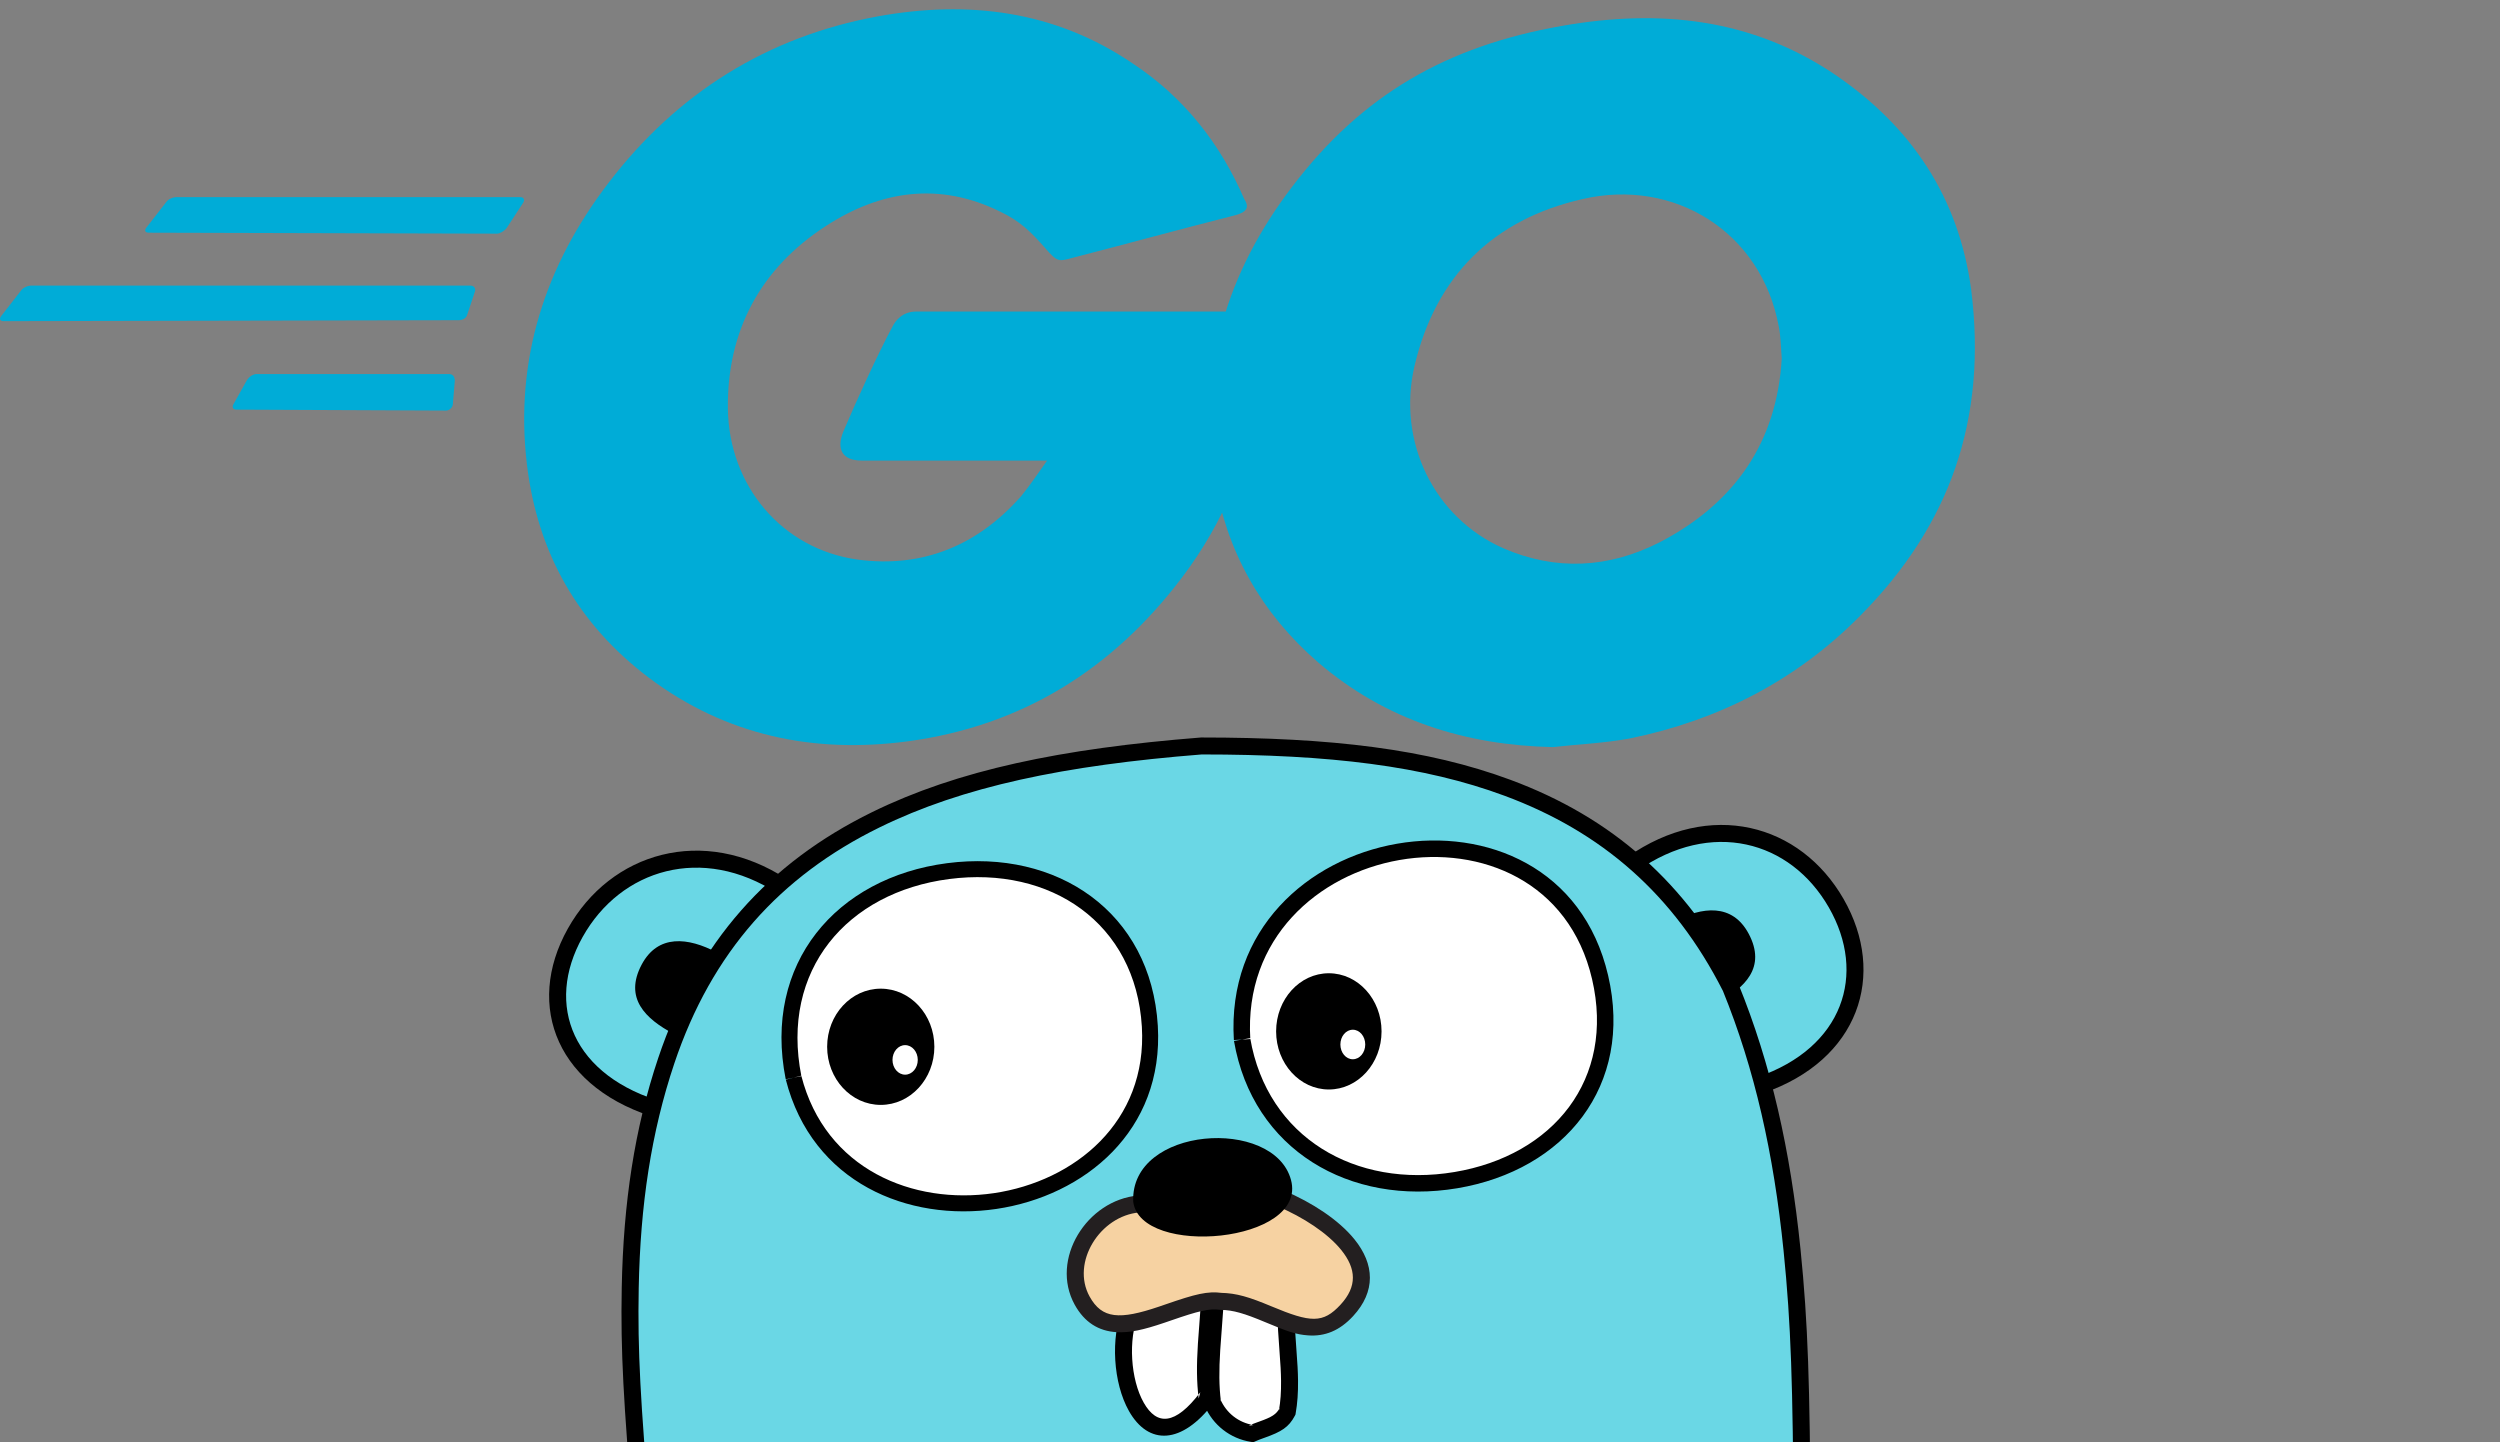 <?xml version="1.0" encoding="UTF-8" standalone="no"?>
<svg
   xmlns:dc="http://purl.org/dc/elements/1.1/"
   xmlns:cc="http://creativecommons.org/ns#"
   xmlns:rdf="http://www.w3.org/1999/02/22-rdf-syntax-ns#"
   xmlns:svg="http://www.w3.org/2000/svg"
   xmlns="http://www.w3.org/2000/svg"
   xmlns:sodipodi="http://sodipodi.sourceforge.net/DTD/sodipodi-0.dtd"
   xmlns:inkscape="http://www.inkscape.org/namespaces/inkscape"
   inkscape:version="1.0 (4035a4f, 2020-05-01)"
   height="150"
   width="260"
   sodipodi:docname="go.svg"
   xml:space="preserve"
   viewBox="0 0 260 150"
   y="0px"
   x="0px"
   id="Layer_1"
   version="1.1"><rect x="0" y="0" width="260" height="150" fill="#808080" stroke="none"/><defs
   id="defs877">
	
	
	
	
</defs><sodipodi:namedview
   inkscape:snap-global="false"
   inkscape:current-layer="Layer_1"
   inkscape:window-maximized="0"
   inkscape:window-y="0"
   inkscape:window-x="0"
   inkscape:cy="52.752382"
   inkscape:cx="74.762785"
   inkscape:zoom="2.0973222"
   showgrid="false"
   id="namedview875"
   inkscape:window-height="872"
   inkscape:window-width="1440"
   inkscape:pageshadow="2"
   inkscape:pageopacity="0"
   guidetolerance="10"
   gridtolerance="10"
   objecttolerance="10"
   borderopacity="1"
   bordercolor="#666666"
   pagecolor="#ffffff"
   inkscape:document-rotation="0" />
<style
   id="style833"
   type="text/css">
	.st0{fill:#00ACD7;}
</style>
<g
   transform="translate(0,-34)"
   id="g921"><g
     id="g841"
     transform="translate(0,35)">
		<g
   id="g839">
			<g
   id="g837">
				<path
   id="path835"
   d="M 15.5,23.2 C 15.1,23.2 15,23 15.2,22.7 L 17.3,20 c 0.2,-0.3 0.7,-0.5 1.1,-0.5 h 35.7 c 0.4,0 0.5,0.3 0.3,0.6 l -1.7,2.6 c -0.2,0.3 -0.7,0.6 -1,0.6 z"
   class="st0" />
			</g>
		</g>
	</g><g
     id="g849"
     transform="translate(0,35)">
		<g
   id="g847">
			<g
   id="g845">
				<path
   id="path843"
   d="M 0.4,32.4 C 0,32.4 -0.1,32.2 0.1,31.9 l 2.1,-2.7 c 0.2,-0.3 0.7,-0.5 1.1,-0.5 h 45.6 c 0.4,0 0.6,0.3 0.5,0.6 l -0.8,2.4 c -0.1,0.4 -0.5,0.6 -0.9,0.6 z"
   class="st0" />
			</g>
		</g>
	</g><g
     id="g857"
     transform="translate(0,35)">
		<g
   id="g855">
			<g
   id="g853">
				<path
   id="path851"
   d="m 24.6,41.6 c -0.4,0 -0.5,-0.3 -0.3,-0.6 l 1.4,-2.5 c 0.2,-0.3 0.6,-0.6 1,-0.6 h 20 c 0.4,0 0.6,0.3 0.6,0.7 L 47.1,41 c 0,0.4 -0.4,0.7 -0.7,0.7 z"
   class="st0" />
			</g>
		</g>
	</g><g
     id="g870"
     transform="translate(0,35)">
		<g
   id="CXHf1q_3_">
			<g
   id="g867">
				<g
   id="g861">
					<path
   id="path859"
   d="m 128.4,21.4 c -6.3,1.6 -10.6,2.8 -16.8,4.4 -1.5,0.4 -1.6,0.5 -2.9,-1 -1.5,-1.7 -2.6,-2.8 -4.7,-3.8 -6.3,-3.1 -12.4,-2.2 -18.1,1.5 -6.8,4.4 -10.3,10.9 -10.2,19 0.1,8 5.6,14.6 13.5,15.7 6.8,0.9 12.5,-1.5 17,-6.6 0.9,-1.1 1.7,-2.3 2.7,-3.7 -3.6,0 -8.1,0 -19.3,0 -2.1,0 -2.6,-1.3 -1.9,-3 1.3,-3.1 3.7,-8.3 5.1,-10.9 0.3,-0.6 1,-1.6 2.5,-1.6 5.1,0 23.9,0 36.4,0 -0.2,2.7 -0.2,5.4 -0.6,8.1 -1.1,7.2 -3.8,13.8 -8.2,19.6 -7.2,9.5 -16.6,15.4 -28.5,17 C 84.6,77.4 75.5,75.5 67.5,69.5 60.1,63.9 55.9,56.5 54.8,47.3 53.5,36.4 56.7,26.6 63.3,18 70.4,8.7 79.8,2.8 91.3,0.7 c 9.4,-1.7 18.4,-0.6 26.5,4.9 5.3,3.5 9.1,8.3 11.6,14.1 0.6,0.9 0.2,1.4 -1,1.7 z"
   class="st0" />
				</g>
				<g
   id="g865">
					<path
   id="path863"
   d="m 161.5,76.7 c -9.1,-0.2 -17.4,-2.8 -24.4,-8.8 -5.9,-5.1 -9.6,-11.6 -10.8,-19.3 -1.8,-11.3 1.3,-21.3 8.1,-30.2 7.3,-9.6 16.1,-14.6 28,-16.7 10.2,-1.8 19.8,-0.8 28.5,5.1 7.9,5.4 12.8,12.7 14.1,22.3 1.7,13.5 -2.2,24.5 -11.5,33.9 -6.6,6.7 -14.7,10.9 -24,12.8 -2.7,0.5 -5.4,0.6 -8,0.9 z M 185.3,36.3 C 185.2,35 185.2,34 185,33 183.2,23.1 174.1,17.5 164.6,19.7 c -9.3,2.1 -15.3,8 -17.5,17.4 -1.8,7.8 2,15.7 9.2,18.9 5.5,2.4 11,2.1 16.3,-0.6 7.9,-4.1 12.2,-10.5 12.7,-19.1 z"
   class="st0" />
				</g>
			</g>
		</g>
	</g></g>
<g
   transform="matrix(0.589,0,0,0.589,52.584,76.404)"
   id="Page-1"
   stroke="none"
   stroke-width="1"
   fill="none"
   fill-rule="evenodd"><g
     id="Artboard-3"
     transform="translate(-173,-107)"><g
       id="Group"
       transform="translate(173,107)"><path
         d="M 27.796,66.451 C -10.693,55.618 17.927,6.61 48.835,26.768 Z"
         id="Shape"
         fill="#6ad7e5" /><path
         d="M 198.948,22.826 C 229.414,1.408 256.945,49.73 221.537,61.888 Z"
         id="path950"
         fill="#6ad7e5" /><path
         d="M 29.706,52.846 C 24.628,50.158 20.903,46.506 24.009,40.628 26.885,35.186 32.227,35.777 37.306,38.465 Z"
         id="path952"
         fill="#000000" /><path
         d="m 213.808,47.404 c 5.078,-2.688 8.803,-6.34 5.697,-12.218 -2.876,-5.442 -8.218,-4.851 -13.296,-2.163 z"
         id="path954"
         fill="#000000" /><path
         d="m 233.644,30.512 c 6.753,11.774 2.525,24.765 -12.594,29.957 l 1.786,0.668 -22.589,-39.062 -0.436,1.978 c 13.045,-9.17 27.041,-5.382 33.833,6.459 z m -36.682,-8.124 0.687,1.188 22.589,39.062 0.618,1.069 1.168,-0.401 C 238.989,57.481 243.906,42.375 236.246,29.02 228.606,15.699 212.629,11.375 198.085,21.599 Z"
         id="path956"
         fill="#000000" /><path
         d="m 13.6,35.721 c 6.723,-12.008 21.161,-16.341 34.415,-7.697 L 47.51,26.065 26.471,65.748 28.203,65.007 C 11.774,60.383 6.876,47.73 13.6,35.721 Z M 28.555,68.222 29.122,67.153 50.16,27.47 50.802,26.26 49.654,25.511 C 34.885,15.879 18.522,20.789 10.983,34.255 3.327,47.928 9.059,62.735 27.39,67.895 Z"
         id="path958"
         fill="#000000" /><path
         d="m 4.361,185.706 c 0.488,10.063 10.532,5.407 15.081,2.261 4.318,-2.987 5.581,-0.504 5.96,-6.398 0.248,-3.874 0.695,-7.748 0.475,-11.638 -6.53,-0.592 -13.633,0.964 -18.987,4.857 -2.758,2.005 -7.928,8.406 -2.53,10.919"
         id="path960"
         fill="#f6d2a2" /><path
         d="m 4.723,185.669 c 1.462,-0.544 3.011,-0.931 4.003,-2.254"
         id="path962"
         stroke="#000000"
         stroke-width="3"
         fill="#c6b198" /><path
         d="m 10.521,193.284 c 3.035,-0.289 6.69,-1.949 9.775,-4.082 0.684,-0.473 1.311,-0.816 1.954,-1.091 0.248,-0.106 0.49,-0.199 0.786,-0.304 0.043,-0.015 0.591,-0.206 0.746,-0.264 2.194,-0.808 2.874,-2.088 3.118,-5.877 0.047,-0.732 0.09,-1.318 0.19,-2.646 0.344,-4.545 0.431,-6.586 0.285,-9.173 l -0.073,-1.292 -1.289,-0.117 c -7.16,-0.649 -14.541,1.165 -20.004,5.137 -1.825,1.328 -3.836,3.678 -4.812,5.873 -1.419,3.191 -0.735,6.098 2.531,7.619 l 1.266,-2.72 c -1.608,-0.748 -1.868,-1.854 -1.056,-3.68 0.75,-1.686 2.415,-3.633 3.835,-4.666 4.85,-3.526 11.505,-5.162 17.969,-4.576 l -1.362,-1.409 c 0.136,2.411 0.053,4.363 -0.282,8.777 -0.102,1.34 -0.145,1.933 -0.193,2.681 -0.175,2.728 -0.283,2.931 -1.161,3.254 -0.126,0.046 -0.651,0.23 -0.716,0.253 -0.35,0.125 -0.647,0.239 -0.958,0.372 -0.824,0.352 -1.628,0.791 -2.481,1.382 -2.701,1.868 -5.925,3.332 -8.353,3.563 -2.768,0.264 -4.198,-0.965 -4.377,-4.663 l -2.996,0.145 c 0.262,5.413 3.191,7.93 7.658,7.504 z"
         id="path964"
         fill="#000000" /><path
         d="m 4.723,185.669 c 1.462,-0.544 3.011,-0.931 4.003,-2.254"
         id="path966"
         stroke="#000000"
         stroke-width="3"
         fill="#c6b198" /><path
         d="m 205.877,309.499 c 7.739,4.792 21.883,19.283 10.275,26.309 -11.154,10.221 -17.397,-11.219 -27.187,-14.19 4.216,-5.731 9.56,-10.956 16.913,-12.119 z"
         id="path968"
         fill="#f6d2a2" /><path
         d="m 216.983,322.586 c 3.137,5.242 2.83,9.253 -1.608,11.939 l -0.127,0.077 -0.11,0.1 c -4.644,4.256 -7.814,2.871 -13.968,-4.278 -0.191,-0.222 -0.391,-0.456 -0.63,-0.736 -0.148,-0.174 -0.317,-0.372 -0.635,-0.745 -4.696,-5.515 -7.099,-7.727 -10.506,-8.761 l 0.773,2.324 c 4.919,-6.686 9.906,-10.572 15.939,-11.526 l -1.024,-0.206 c 4.305,2.666 9.275,7.434 11.895,11.812 z m -10.789,-14.656 -0.55,0.087 c -6.964,1.101 -12.544,5.45 -17.887,12.712 l -1.257,1.708 2.03,0.616 c 2.633,0.799 4.801,2.794 9.093,7.835 0.318,0.373 0.487,0.572 0.636,0.747 0.242,0.283 0.444,0.52 0.639,0.746 3.305,3.84 5.445,5.819 7.975,6.925 3.414,1.491 6.845,0.769 10.294,-2.392 l -0.237,0.177 c 6.074,-3.677 6.523,-9.538 2.628,-16.046 -2.883,-4.817 -8.199,-9.917 -12.89,-12.822 z"
         id="path970"
         fill="#000000" /><path
         d="m 215.925,332.121 c -0.032,-0.087 -0.032,-0.087 -0.065,-0.174 -1.411,-3.794 -2.258,-5.457 -4.075,-7.202 l -2.079,2.163 c 1.384,1.33 2.085,2.706 3.341,6.085 0.032,0.087 0.032,0.087 0.065,0.174 0.625,1.679 0.974,2.539 1.465,3.516 l 2.681,-1.347 c -0.426,-0.849 -0.746,-1.635 -1.334,-3.215 z"
         id="path972"
         fill="#000000" /><path
         d="m 66.935,325.784 c -9.083,1.407 -14.195,9.608 -21.767,13.773 -7.135,4.258 -9.865,-1.363 -10.508,-2.504 -1.118,-0.51 -1.025,0.475 -2.751,-1.264 -6.614,-10.448 6.892,-18.085 13.925,-23.276 9.796,-1.982 15.935,6.518 21.1,13.272 z"
         id="path974"
         fill="#f6d2a2" /><path
         d="m 52.162,332.472 c -0.098,0.084 -0.098,0.084 -0.196,0.167 -3.59,3.069 -5.285,4.373 -7.522,5.604 -3.548,2.116 -5.718,1.7 -7.363,-0.224 -0.249,-0.291 -0.472,-0.605 -0.683,-0.946 -0.082,-0.132 -0.158,-0.263 -0.241,-0.411 -0.037,-0.067 -0.164,-0.297 -0.191,-0.345 l -0.24,-0.426 -0.444,-0.203 c -0.57,-0.26 -0.978,-0.319 -1.537,-0.302 -0.123,-0.051 -0.381,-0.261 -0.772,-0.655 l 0.203,0.254 c -3.666,-5.791 -0.834,-10.73 7.65,-17.04 1.188,-0.884 5.212,-3.721 5.898,-4.227 l -0.593,0.263 c 6.396,-1.294 11.136,1.858 17.343,9.763 0.351,0.447 0.712,0.914 1.147,1.482 0.235,0.307 1.025,1.342 1.121,1.468 l 0.962,-2.394 c -5.053,0.783 -8.286,2.822 -14.543,8.17 z m 17.499,-5.592 -1.535,-2.007 c -0.095,-0.124 -0.886,-1.16 -1.123,-1.47 -0.441,-0.576 -0.809,-1.052 -1.169,-1.51 -6.843,-8.716 -12.443,-12.44 -20.297,-10.851 l -0.326,0.066 -0.267,0.197 c -0.65,0.479 -4.68,3.321 -5.907,4.234 -4.211,3.132 -7.017,5.835 -8.736,8.832 -2.268,3.954 -2.288,8.065 0.342,12.219 l 0.087,0.138 0.115,0.116 c 1.149,1.158 1.903,1.56 2.888,1.543 0.243,-0.007 0.217,-0.011 0.305,0.029 l 0.623,-1.365 -1.307,0.736 c 0.018,0.032 0.143,0.258 0.188,0.339 0.102,0.181 0.199,0.347 0.304,0.519 0.287,0.466 0.599,0.903 0.956,1.321 2.574,3.011 6.347,3.734 11.135,0.877 2.43,-1.336 4.235,-2.724 7.98,-5.926 0.098,-0.084 0.098,-0.084 0.196,-0.167 5.846,-4.997 8.73,-6.816 13.053,-7.486 z"
         id="path976"
         fill="#000000" /><path
         d="m 34.673,337.656 c 0.346,-3.982 3.501,-6.649 5.003,-10.016"
         id="path978"
         stroke="#000000"
         stroke-width="3" /><path
         d="m 248.659,184.799 c -0.488,10.063 -10.532,5.407 -15.081,2.261 -4.318,-2.987 -5.581,-0.504 -5.96,-6.398 -0.248,-3.874 -0.695,-7.748 -0.475,-11.638 6.53,-0.592 13.633,0.964 18.987,4.857 2.757,2.005 7.928,8.406 2.53,10.918"
         id="path980"
         fill="#f6d2a2" /><path
         d="m 242.784,189.39 c -2.428,-0.231 -5.652,-1.695 -8.353,-3.563 -0.853,-0.59 -1.657,-1.029 -2.481,-1.382 -0.311,-0.133 -0.609,-0.247 -0.958,-0.372 -0.065,-0.023 -0.59,-0.206 -0.716,-0.253 -0.877,-0.323 -0.985,-0.526 -1.161,-3.255 -0.048,-0.747 -0.091,-1.34 -0.193,-2.68 -0.334,-4.414 -0.418,-6.366 -0.282,-8.777 l -1.362,1.409 c 6.464,-0.586 13.119,1.05 17.969,4.576 1.419,1.033 3.085,2.98 3.835,4.665 0.812,1.826 0.552,2.932 -1.056,3.68 l 1.266,2.72 c 3.267,-1.52 3.95,-4.428 2.531,-7.619 -0.976,-2.195 -2.986,-4.545 -4.811,-5.873 -5.464,-3.973 -12.844,-5.787 -20.004,-5.138 l -1.289,0.117 -0.073,1.292 c -0.146,2.587 -0.059,4.627 0.285,9.173 0.101,1.328 0.143,1.914 0.19,2.646 0.244,3.789 0.924,5.069 3.118,5.877 0.155,0.057 0.703,0.248 0.746,0.264 0.296,0.105 0.538,0.198 0.786,0.304 0.643,0.275 1.27,0.617 1.954,1.091 3.085,2.133 6.74,3.793 9.775,4.082 4.467,0.426 7.396,-2.091 7.658,-7.504 l -2.996,-0.145 c -0.179,3.699 -1.608,4.927 -4.377,4.663 z"
         id="path982"
         fill="#000000" /><path
         d="m 248.331,184.762 c -1.462,-0.544 -3.011,-0.931 -4.003,-2.254"
         id="path984"
         stroke="#000000"
         stroke-width="3"
         fill="#c6b198" /><path
         d="m 122.791,2 c 38.533,0 74.655,5.515 93.485,42.568 16.902,41.531 10.891,86.316 13.469,130.208 2.214,37.689 7.122,81.231 -10.347,116.157 -18.378,36.745 -64.299,45.988 -102.133,44.634 C 87.547,334.503 51.648,324.799 34.876,297.624 15.198,265.744 24.514,218.34 25.943,182.867 27.636,140.847 14.571,98.699 28.364,57.582 42.672,14.928 81.261,5.288 122.791,2 Z"
         id="path986"
         fill="#6ad7e5" /><path
         d="m 130.039,53.836 c 6.918,40.252 72.656,29.609 63.214,-10.987 -8.467,-36.404 -65.513,-26.327 -63.214,10.987"
         id="path988"
         fill="#ffffff" /><path
         d="m 168.021,80.095 c 19.007,-3.188 31.168,-18.14 26.648,-37.575 -8.87,-38.136 -68.491,-27.694 -66.082,11.406 l 2.903,-0.179 c -2.194,-35.612 52.302,-45.157 60.347,-10.568 4.109,17.666 -6.832,31.119 -24.296,34.048 -17.444,2.926 -33.049,-6.069 -36.069,-23.637 l -2.866,0.493 c 3.313,19.278 20.499,29.185 39.416,26.012 z"
         id="path990"
         fill="#000000" /><path
         d="M 50.84,60.567 C 59.807,95.61 115.863,86.638 113.75,51.487 111.219,9.388 42.267,17.511 50.84,60.567"
         id="path992"
         fill="#ffffff" /><path
         d="M 115.159,51.402 C 113.949,31.287 97.366,20.161 77.948,22.695 58.405,25.245 45.383,40.382 49.456,60.843 l 2.767,-0.551 C 48.493,41.554 60.287,27.844 78.313,25.493 96.223,23.156 111.239,33.23 112.342,51.571 114.366,85.241 60.694,93.385 52.207,60.218 l -2.733,0.699 C 58.805,97.386 117.388,88.497 115.159,51.402 Z"
         id="path994"
         fill="#000000" /><path
         d="m 137.823,102.897 c 0.029,5.233 1.188,11.108 0.199,16.675 -1.335,2.525 -3.953,2.792 -6.21,3.812 -3.121,-0.49 -5.746,-2.541 -6.998,-5.464 -0.801,-6.354 0.299,-12.507 0.501,-18.864 z"
         id="path996"
         fill="#ffffff" /><path
         d="m 136.626,108.61 c 0.201,2.673 0.277,3.971 0.293,5.5 0.02,1.933 -0.093,3.625 -0.373,5.2 l 0.151,-0.439 c -0.606,1.146 -1.393,1.624 -3.652,2.429 -0.107,0.038 -0.107,0.038 -0.215,0.077 -0.725,0.259 -1.164,0.428 -1.635,0.641 l 0.85,-0.115 c -2.609,-0.41 -4.802,-2.123 -5.852,-4.573 l 0.109,0.403 c -0.34,-2.694 -0.352,-5.439 -0.121,-9.089 0.06,-0.938 0.114,-1.67 0.25,-3.403 0.236,-3.017 0.328,-4.404 0.383,-6.136 l -1.939,1.386 12.508,3.84 -1.06,-1.426 c 0.009,1.543 0.079,2.724 0.303,5.704 z m 2.691,-6.823 -1.054,-0.323 -12.508,-3.84 -1.877,-0.576 -0.062,1.962 c -0.053,1.671 -0.143,3.026 -0.376,5.997 -0.137,1.748 -0.192,2.489 -0.253,3.447 -0.243,3.823 -0.229,6.741 0.138,9.655 l 0.026,0.209 0.083,0.194 c 1.455,3.397 4.513,5.785 8.144,6.355 l 0.442,0.07 0.408,-0.184 c 0.377,-0.171 0.756,-0.316 1.409,-0.549 0.106,-0.038 0.106,-0.038 0.213,-0.076 2.925,-1.042 4.23,-1.835 5.297,-3.853 l 0.11,-0.208 0.041,-0.231 c 0.316,-1.776 0.441,-3.649 0.419,-5.756 -0.017,-1.614 -0.095,-2.957 -0.301,-5.694 -0.219,-2.908 -0.286,-4.048 -0.294,-5.496 z"
         id="path998"
         fill="#000000" /><ellipse
         id="Oval"
         fill="#000000"
         cx="66.238"
         cy="55.113"
         rx="9.466"
         ry="10.262" /><ellipse
         id="ellipse1001"
         fill="#ffffff"
         cx="70.543"
         cy="57.429"
         rx="2.232"
         ry="2.608" /><ellipse
         id="ellipse1003"
         fill="#000000"
         cx="145.356"
         cy="52.392"
         rx="9.308"
         ry="10.262" /><ellipse
         id="ellipse1005"
         fill="#ffffff"
         cx="149.59"
         cy="54.708"
         rx="2.195"
         ry="2.608" /><path
         d="m 110.354,101.739 c -4.13,10.018 2.303,30.05 13.509,15.274 -0.801,-6.354 0.299,-12.507 0.501,-18.864 z"
         id="path1007"
         fill="#ffffff" /><path
         d="m 110.052,119.412 c 3.452,6.112 9.332,5.991 15.007,-1.492 l 0.37,-0.487 -0.076,-0.607 c -0.34,-2.694 -0.352,-5.439 -0.121,-9.089 0.06,-0.938 0.114,-1.67 0.25,-3.403 0.236,-3.017 0.328,-4.404 0.383,-6.136 l 0.064,-1.997 -1.935,0.496 -14.01,3.589 -0.728,0.187 -0.286,0.695 c -2.202,5.341 -1.685,13.341 1.084,18.244 z m 0.675,-16.219 14.01,-3.589 -1.871,-1.501 c -0.053,1.671 -0.143,3.026 -0.376,5.997 -0.137,1.748 -0.192,2.489 -0.253,3.447 -0.243,3.823 -0.229,6.741 0.138,9.655 l 0.293,-1.094 c -4.449,5.866 -7.687,5.932 -10.004,1.829 -2.318,-4.104 -2.773,-11.138 -0.923,-15.625 z"
         id="path1009"
         fill="#000000" /><path
         d="m 111.785,82.868 c -7.698,0.657 -13.99,9.817 -9.987,17.064 5.3,9.599 17.13,-0.849 24.499,0.13 8.48,0.174 15.429,8.974 22.24,1.591 7.575,-8.212 -3.261,-16.21 -11.731,-19.786 z"
         id="path1011"
         fill="#f6d2a2" /><path
         d="m 100.485,100.657 c 1.72,3.115 4.219,4.664 7.391,4.845 2.352,0.134 4.72,-0.401 8.459,-1.668 0.342,-0.116 0.666,-0.227 1.189,-0.408 4.81,-1.665 6.685,-2.128 8.576,-1.877 l 0.167,0.013 c 2.234,0.046 4.179,0.636 7.801,2.151 4.143,1.734 5.481,2.196 7.6,2.356 2.98,0.226 5.596,-0.824 7.972,-3.399 4.02,-4.358 3.817,-9.158 0.213,-13.594 -2.738,-3.371 -7.398,-6.452 -12.463,-8.591 l -0.309,-0.13 -0.335,0.013 -25.02,1.002 c -9.119,0.776 -15.652,11.301 -11.24,19.288 z m 36.381,-17.292 -0.643,-0.117 c 4.651,1.964 8.92,4.786 11.301,7.718 2.717,3.345 2.85,6.482 -0.09,9.669 -3.112,3.374 -5.279,3.21 -12.209,0.31 -3.955,-1.655 -6.171,-2.327 -8.897,-2.383 l 0.167,0.013 c -2.554,-0.339 -4.63,0.174 -9.952,2.016 -0.517,0.179 -0.836,0.289 -1.171,0.402 -6.961,2.36 -10.069,2.183 -12.261,-1.786 -3.308,-5.99 1.818,-14.248 8.802,-14.844 z"
         id="path1013"
         fill="#231f20" /><path
         d="m 110.816,82.466 c -0.57,-13.347 24.855,-15.016 27.858,-3.844 2.995,11.146 -26.606,13.735 -27.858,3.844 -0.999,-7.899 0,0 0,0 z"
         id="path1015"
         fill="#000000" /><path
         d="m 176.401,10.796 c 17.089,6.34 29.848,17.351 38.539,34.452 5.598,13.77 8.962,28.673 10.709,45.876 1.328,13.076 1.637,23.672 1.765,47.646 0.02,3.804 0.03,5.491 0.047,7.603 0.091,11.806 0.299,20.178 0.787,28.492 0.192,3.269 0.275,4.577 0.776,12.345 1.075,16.65 1.498,25.278 1.571,35.231 0.202,27.863 -3.339,49.429 -12.539,67.822 -8.408,16.812 -23.156,28.665 -42.942,35.866 -16.902,6.151 -36.994,8.685 -57.796,7.941 -35.749,-1.28 -66.663,-13.732 -81.166,-37.231 -9.671,-15.668 -12.907,-35.645 -12.014,-63.169 0.245,-7.545 0.692,-14.305 1.663,-26.556 1.102,-13.904 1.39,-17.941 1.642,-24.184 0.18,-4.477 0.201,-9.109 0.078,-14.015 -0.216,-8.599 -0.696,-15.507 -1.993,-30.872 C 23.815,117.746 23.291,108.828 23.503,97.698 23.782,83.056 25.705,70.224 29.786,58.059 36.391,38.37 48.482,24.98 66.03,16.376 80.717,9.174 98.595,5.421 122.91,3.495 145.503,3.5 162.136,5.503 176.401,10.796 Z M 64.709,13.682 c -18.253,8.95 -30.902,22.958 -37.767,43.423 -4.186,12.479 -6.154,25.608 -6.438,40.536 -0.214,11.269 0.313,20.254 2.034,40.652 1.291,15.306 1.769,22.174 1.983,30.695 0.122,4.844 0.101,9.411 -0.076,13.819 -0.249,6.188 -0.536,10.208 -1.635,24.068 -0.974,12.296 -1.424,19.091 -1.67,26.696 -0.91,28.061 2.411,48.561 12.46,64.842 15.134,24.52 46.964,37.341 83.612,38.654 21.162,0.757 41.631,-1.825 58.93,-8.12 20.463,-7.447 35.82,-19.79 44.599,-37.343 9.448,-18.89 13.061,-40.892 12.855,-69.186 -0.073,-10.027 -0.498,-18.697 -1.577,-35.402 -0.501,-7.761 -0.584,-9.066 -0.775,-12.327 -0.485,-8.252 -0.692,-16.58 -0.782,-28.339 -0.016,-2.109 -0.026,-3.794 -0.047,-7.596 -0.129,-24.07 -0.44,-34.729 -1.781,-47.933 C 226.859,73.351 223.434,58.175 217.666,44.003 208.574,26.1 195.225,14.58 177.444,7.983 162.777,2.541 145.829,0.5 122.791,0.5 98.015,2.457 79.804,6.28 64.709,13.682 Z"
         id="path1017"
         fill="#000000" /></g></g></g></svg>
